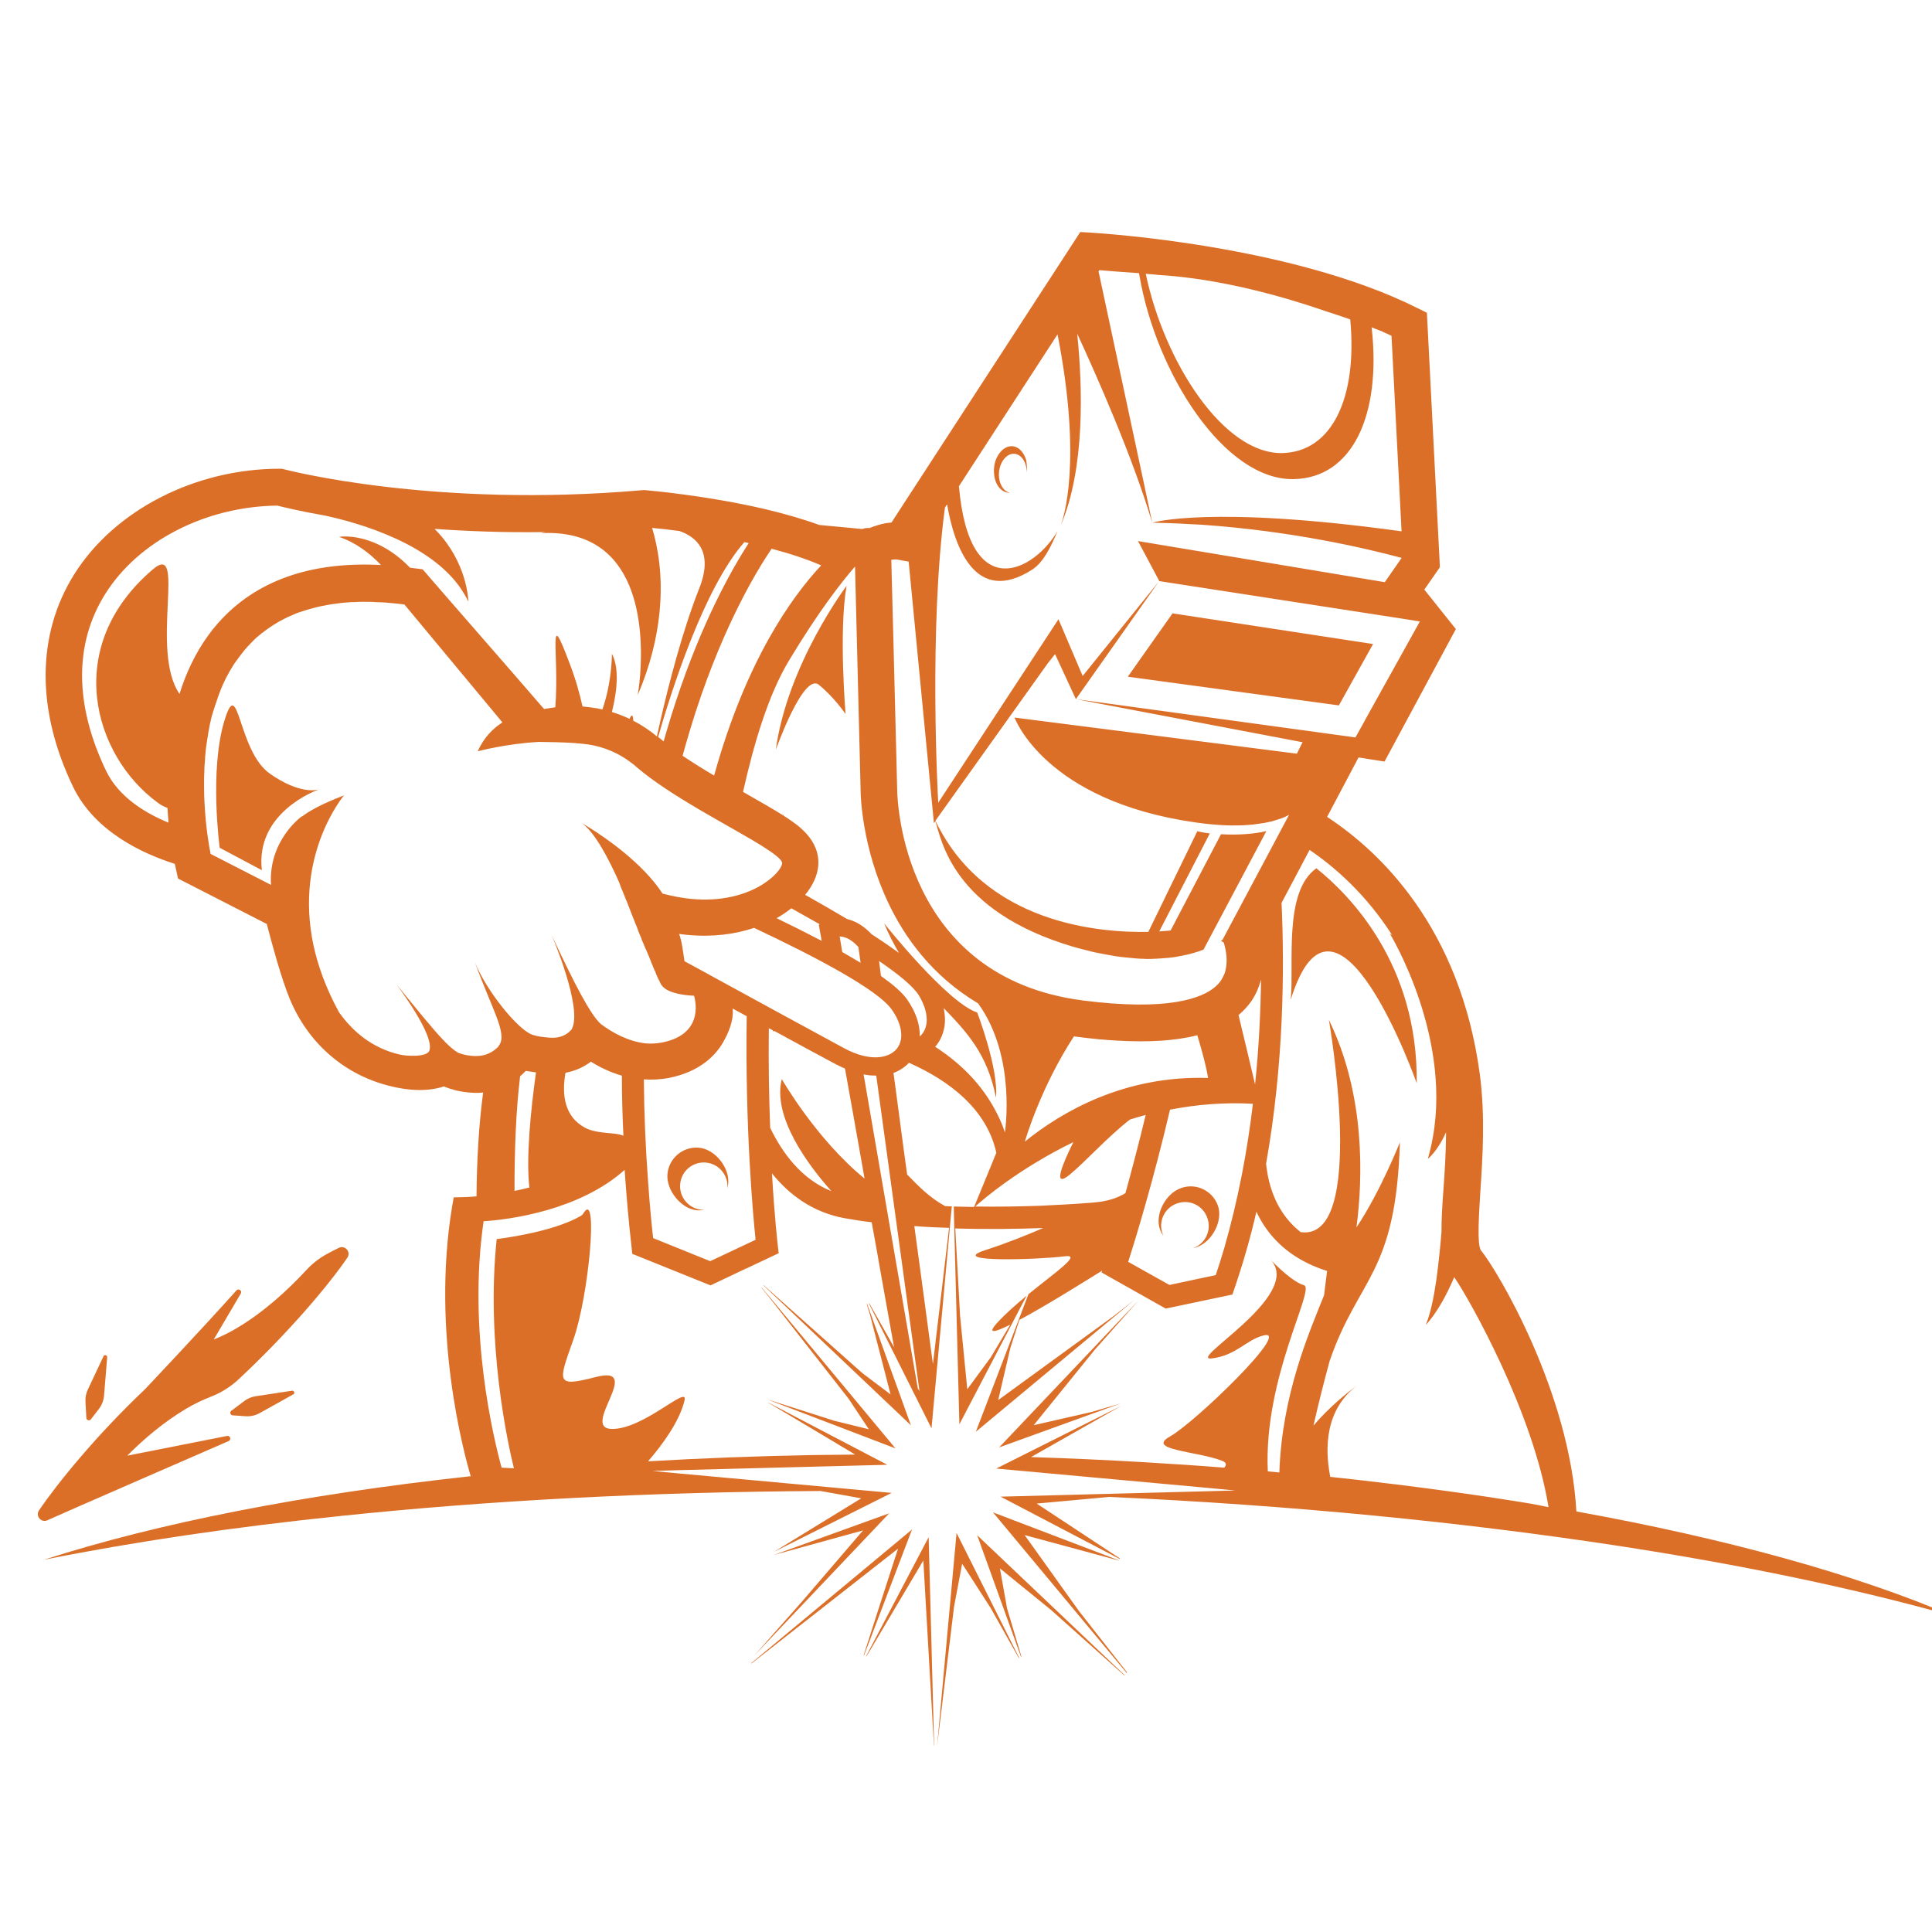 <svg xmlns="http://www.w3.org/2000/svg" xmlns:xlink="http://www.w3.org/1999/xlink" width="500" zoomAndPan="magnify" viewBox="0 0 375 375" height="500" preserveAspectRatio="xMidYMid meet" version="1.0"><defs><clipPath id="48c0ac739e"><path d="M 8 45 L 375 45 L 375 339 L 8 339 Z M 8 45 " clip-rule="nonzero"/></clipPath><clipPath id="8840c2fdaf"><path d="M 16.281 25.273 L 403.078 61.617 L 375.289 357.316 L -11.504 320.969 Z M 16.281 25.273 " clip-rule="nonzero"/></clipPath><clipPath id="87120f6122"><path d="M 16.281 25.273 L 403.078 61.617 L 375.289 357.316 L -11.504 320.969 Z M 16.281 25.273 " clip-rule="nonzero"/></clipPath><clipPath id="f9c845b712"><path d="M 7 242 L 68 242 L 68 296 L 7 296 Z M 7 242 " clip-rule="nonzero"/></clipPath><clipPath id="afb59a5e0f"><path d="M 10.605 237.824 L 68.227 241.707 L 64.34 299.328 L 6.723 295.441 Z M 10.605 237.824 " clip-rule="nonzero"/></clipPath><clipPath id="69a7dcd2fd"><path d="M 10.605 237.824 L 68.227 241.707 L 64.34 299.328 L 6.723 295.441 Z M 10.605 237.824 " clip-rule="nonzero"/></clipPath><clipPath id="1b67957c72"><path d="M 44 269 L 58 269 L 58 275 L 44 275 Z M 44 269 " clip-rule="nonzero"/></clipPath><clipPath id="79c9e96506"><path d="M 10.605 237.824 L 68.227 241.707 L 64.34 299.328 L 6.723 295.441 Z M 10.605 237.824 " clip-rule="nonzero"/></clipPath><clipPath id="2e4f8e9da6"><path d="M 10.605 237.824 L 68.227 241.707 L 64.34 299.328 L 6.723 295.441 Z M 10.605 237.824 " clip-rule="nonzero"/></clipPath><clipPath id="785a249a64"><path d="M 16 263 L 21 263 L 21 276 L 16 276 Z M 16 263 " clip-rule="nonzero"/></clipPath><clipPath id="63e5305d5d"><path d="M 10.605 237.824 L 68.227 241.707 L 64.34 299.328 L 6.723 295.441 Z M 10.605 237.824 " clip-rule="nonzero"/></clipPath><clipPath id="1e8b63d02b"><path d="M 10.605 237.824 L 68.227 241.707 L 64.34 299.328 L 6.723 295.441 Z M 10.605 237.824 " clip-rule="nonzero"/></clipPath></defs><g clip-path="url(#48c0ac739e)"><g clip-path="url(#8840c2fdaf)"><g clip-path="url(#87120f6122)"><path fill="#db6f28" d="M 225.164 238.664 C 225.332 239.148 225.582 239.562 225.863 239.984 C 225.77 239.832 225.711 239.684 225.66 239.5 C 224.773 237.09 226.027 234.445 228.434 233.598 C 230.848 232.715 233.488 233.965 234.336 236.375 C 235.219 238.785 233.969 241.426 231.559 242.277 C 231.559 242.277 231.559 242.277 231.523 242.273 C 231.816 242.227 232.109 242.148 232.371 242.031 C 235.301 240.98 237.438 236.918 236.387 233.988 C 235.336 231.059 232.078 229.535 229.18 230.625 C 226.25 231.672 224.078 235.734 225.164 238.664 Z M 198.168 321.574 L 198.246 321.512 L 195.469 312.188 L 194.086 304.426 L 204.004 312.488 L 218.25 325.219 L 218.289 325.152 L 189.672 297.992 Z M 221.047 252.359 L 193.926 280.945 L 217.516 272.41 L 211.875 274.066 L 200.637 276.629 L 212.555 261.914 Z M 246.789 244.531 C 246.691 244.414 246.562 244.293 246.465 244.176 C 246.465 244.176 246.598 244.297 246.789 244.531 Z M 198.883 297.961 L 217.191 302.906 L 217.195 302.871 L 192.742 293.551 L 218.688 324.723 L 218.77 324.621 L 209.43 312.711 Z M 146.383 321.367 L 172.59 293.734 L 150.227 301.809 L 167.512 297.055 L 155.766 310.75 Z M 145.816 322.82 L 145.844 322.895 L 161.043 310.992 L 174.309 300.598 L 170.828 311.34 L 167.637 321.285 L 167.703 321.328 L 177.023 296.875 Z M 168.312 253.098 L 168.238 253.129 L 168.867 255.195 L 172.859 270.652 L 167.441 266.559 L 165.754 265.074 L 151.238 252.141 L 148.23 249.457 L 148.191 249.488 L 176.809 276.648 Z M 152.145 272.645 L 149.328 271.738 L 149.324 271.773 L 173.809 281.133 L 147.867 249.926 L 147.828 249.957 L 150.07 252.781 L 161.328 267.168 L 164.719 271.5 L 168.641 277.422 L 161.848 275.742 Z M 168.125 321.441 L 168.191 321.48 L 174.152 311.438 L 179.219 302.887 L 179.719 311.637 L 181.281 338.871 L 181.316 338.875 L 180.25 298.359 Z M 181.887 338.926 L 185.184 311.828 L 186.754 303.52 L 192.258 312.062 L 197.75 321.824 L 197.828 321.793 L 185.668 297.543 Z M 205.812 102.207 C 205.809 102.246 205.809 102.246 205.809 102.246 C 205.773 102.242 205.809 102.246 205.812 102.207 Z M 199.152 89.223 C 199.066 88.965 198.984 88.707 198.863 88.48 C 198.352 87.43 197.523 86.707 196.566 86.613 C 195.57 86.523 194.625 87.078 193.961 88.02 C 193.801 88.219 193.672 88.457 193.539 88.695 C 193.492 88.836 193.41 88.934 193.363 89.074 C 193.133 89.59 193.008 90.188 192.945 90.824 C 192.887 91.465 192.938 92.043 193.031 92.59 C 193.074 92.879 193.16 93.137 193.242 93.395 C 193.695 94.656 194.617 95.531 195.719 95.637 C 195.824 95.645 195.895 95.652 195.969 95.625 C 194.637 95.32 193.727 93.586 193.91 91.633 C 194.105 89.535 195.473 87.945 196.93 88.082 C 198.316 88.211 199.312 89.812 199.273 91.742 C 199.281 91.637 199.297 91.492 199.305 91.387 C 199.367 90.746 199.312 90.168 199.223 89.625 C 199.234 89.48 199.176 89.332 199.152 89.223 Z M 205.863 102.07 C 205.859 102.105 205.816 102.172 205.812 102.207 C 205.816 102.172 205.855 102.141 205.863 102.07 Z M 164.32 113.715 C 164.32 113.715 152.859 128.902 150.582 145.527 C 150.582 145.527 155.938 130.484 158.934 132.914 C 161.93 135.344 164.129 138.598 164.129 138.598 C 164.129 138.598 162.77 122.562 164.32 113.715 Z M 227.59 119.051 L 218.91 131.348 L 259.875 136.918 L 266.512 125.004 Z M 135.691 222.77 C 132.602 222.48 129.844 224.766 129.555 227.855 C 129.262 230.945 132.145 234.617 135.23 234.906 C 135.73 234.953 136.234 234.93 136.707 234.832 C 136.531 234.816 136.352 234.832 136.172 234.816 C 133.652 234.582 131.785 232.328 132.023 229.805 C 132.262 227.25 134.512 225.418 137.035 225.656 C 139.555 225.891 141.422 228.145 141.184 230.668 C 141.184 230.668 141.184 230.668 141.18 230.703 C 141.242 230.422 141.305 230.141 141.336 229.82 C 141.699 226.703 138.816 223.062 135.691 222.77 Z M 255.508 168.535 C 249.062 173.055 251.215 187.121 250.531 194.043 C 259.27 165.844 274.984 210.242 274.984 210.242 C 275.262 187.055 261.871 173.613 255.508 168.535 Z M 52.375 150.164 C 46.09 145.742 46.363 130.648 43.559 139.879 C 40.605 149.598 42.641 164.551 42.641 164.551 L 50.828 168.902 C 49.543 157.816 61.125 153.496 62.016 153.184 C 61.605 153.363 58.223 154.262 52.375 150.164 Z M 305.973 293.371 C 304.703 270.25 290.695 246.613 287.414 242.652 C 286.672 241.398 287.078 235.562 287.332 231.324 C 287.77 224.77 288.316 216.656 287.223 208.453 C 283.379 179.969 267.781 165.246 257.59 158.559 L 263.691 147.02 L 268.738 147.816 L 282.582 122.105 L 276.461 114.438 L 279.484 110.098 L 276.961 60.707 L 275.078 59.777 C 250.547 47.477 213.312 45.27 211.746 45.156 L 209.68 45.035 L 173.035 101.422 C 171.301 101.547 169.781 102.082 168.777 102.492 C 168.387 102.453 167.918 102.48 167.363 102.68 L 159.016 101.895 C 156.004 100.789 152.516 99.781 148.59 98.84 C 137.094 96.145 125.859 95.199 125.398 95.152 L 125.078 95.125 L 124.793 95.133 C 84.078 98.723 55.48 91.164 55.199 91.102 L 54.746 90.988 L 54.281 90.98 C 37.871 90.977 22.211 99.035 14.418 111.453 C 7.086 123.125 6.996 137.805 14.191 152.738 C 18.359 161.371 27.629 165.684 33.926 167.672 L 34.555 170.523 L 37.562 172.062 L 51.781 179.344 C 52.809 183.273 54.562 189.781 56.195 193.77 C 59.809 202.598 67.066 208.832 76.152 210.906 C 77.379 211.199 78.543 211.383 79.645 211.484 C 82.203 211.723 84.375 211.465 86.148 210.879 C 87.496 211.434 89.066 211.867 90.809 212.031 C 91.234 212.07 91.695 212.113 92.16 212.121 C 92.73 212.141 93.27 212.121 93.777 212.059 C 92.941 218.285 92.547 225.164 92.492 232.219 C 90.902 232.355 89.934 232.371 89.863 232.363 L 88.066 232.41 L 87.758 234.172 C 83.652 258.828 90.141 282.406 91.367 286.531 C 58.969 290.043 30.645 295.625 8.516 302.75 C 25.82 299.289 45.297 296.391 66.391 294.219 C 94.754 291.258 126.117 289.582 159.273 289.402 L 167.168 290.824 L 150.25 301.203 L 173.07 289.77 L 132.078 286.023 L 126.645 285.512 L 131.852 285.355 L 172.223 284.312 L 149.102 272.219 L 149.098 272.254 L 150.965 273.359 L 159.82 278.633 L 165.992 282.332 C 163.27 282.363 160.578 282.395 157.852 282.426 C 146.906 282.617 136.191 283.043 125.781 283.641 C 128.43 280.594 131.914 275.941 132.879 271.77 C 133.559 268.75 124.926 277.469 118.742 277.355 C 112.516 277.234 125.184 264.812 115.637 267.281 C 107.707 269.332 108.379 268.281 111.309 259.961 C 114.242 251.637 116.156 231.254 113.379 235.289 C 113.211 235.527 113.078 235.801 112.812 235.953 C 107.273 239.266 96.406 240.504 96.406 240.504 C 94.277 260.867 98.609 280.371 99.75 284.992 L 97.363 284.875 C 95.84 279.32 90.742 258.492 93.867 237.039 C 99.02 236.734 112.52 234.887 121.242 227.074 C 121.574 231.941 122 236.926 122.59 242.102 L 122.723 243.371 L 137.91 249.492 L 144.66 246.293 L 144.469 246.059 L 144.695 246.293 L 151.145 243.246 L 150.965 241.723 C 150.949 241.508 150.328 236.289 149.84 227.754 C 153.176 231.902 157.762 235.34 164 236.465 C 165.691 236.766 167.422 237.035 169.191 237.238 L 170.23 242.961 L 170.719 245.766 L 172.223 254.184 L 173.539 261.508 L 169.855 254.965 L 168.719 252.957 L 168.645 252.988 L 180.805 277.238 L 184.59 235.785 L 184.746 234.152 C 184.316 234.145 183.852 234.137 183.426 234.098 C 180.289 232.371 178.207 230.133 176.18 228.078 C 176.148 228.039 176.113 228.035 176.078 227.996 L 175.441 223.352 L 173.867 211.523 L 173.422 208.258 C 174.57 207.828 175.602 207.172 176.438 206.285 C 184.277 209.781 191.5 215.258 193.391 223.75 L 189.07 234.27 C 187.781 234.258 186.461 234.203 185.137 234.188 L 185.16 235.836 L 186.215 276.457 L 198.141 253.645 L 199.273 251.496 C 197.215 253.199 195.105 255.043 193.465 256.859 C 191.547 259.008 193.086 258.617 196.094 257.105 L 192.309 263.453 L 187.75 269.652 L 186.34 255.297 L 186.027 249.461 L 185.418 238.441 C 191.598 238.629 197.551 238.543 202.477 238.359 C 199.562 239.629 195.469 241.285 191.254 242.645 C 183.496 245.141 201.938 244.473 206.691 243.844 C 210.066 243.41 204.977 246.836 199.621 251.203 L 198.723 253.555 L 189.41 277.902 L 220.191 252.312 L 216.246 255.383 L 193.75 271.754 L 196.094 261.691 L 197.863 256.199 C 203.219 253.336 211.102 248.379 213.918 246.637 L 213.812 246.984 L 226.266 253.996 L 239.207 251.27 L 239.602 250.125 C 241.281 245.195 242.719 240.207 243.867 235.191 C 244.285 236.09 244.777 236.961 245.34 237.84 C 248.098 242.039 252.227 245.004 257.586 246.691 C 257.434 247.93 257.242 249.562 257 251.402 C 253.957 258.996 248.836 270.77 248.32 285.805 C 247.574 285.734 246.828 285.664 246.082 285.594 C 245.219 267.348 255.402 250.105 253.098 249.457 C 250.969 248.863 247.789 245.699 246.742 244.633 C 252.859 251.621 229.84 264.398 235.32 263.66 C 240.035 263.027 241.852 260.082 245.23 259.215 C 250.996 257.715 231.848 276.195 227.086 278.828 C 222.324 281.461 232.375 281.652 237.211 283.543 C 238.078 283.875 238.105 284.344 237.625 284.871 C 232.609 284.473 227.52 284.137 222.387 283.832 C 215.086 283.398 207.664 283.059 200.129 282.816 L 217.613 272.887 L 193.363 285.047 L 234.746 288.828 L 239.789 289.301 L 234.758 289.438 L 194.211 290.5 L 217.328 302.598 L 217.375 302.492 L 201.215 291.84 L 215.344 290.551 C 250.664 292.148 283.852 295.449 313.449 299.949 C 338.07 303.695 360.203 308.355 379.086 313.676 C 360.145 305.555 335.141 298.656 305.973 293.371 Z M 224.629 53.352 C 237.207 54.07 249.789 57.797 257.32 60.402 C 258.922 60.91 260.516 61.453 262.078 61.996 C 263.512 77.25 258.508 87.777 248.82 87.941 C 237.449 88.094 225.977 70.246 222.391 53.145 C 223.703 53.266 224.594 53.312 224.629 53.352 Z M 149.77 106.508 C 153.371 107.457 156.672 108.555 159.391 109.742 C 153.613 115.934 144.789 128.254 138.609 150.531 C 136.508 149.293 134.406 147.984 132.488 146.695 C 133.355 143.551 134.238 140.625 135.102 137.949 C 140.633 121.02 146.984 110.617 149.77 106.508 Z M 145.324 105.41 C 142.094 110.41 136.301 120.578 131.137 136.285 C 130.586 137.953 130.023 139.727 129.492 141.578 C 129.277 142.344 129.027 143.109 128.809 143.914 C 128.676 143.793 128.539 143.707 128.441 143.59 C 128.309 143.508 128.211 143.391 128.074 143.305 C 127.977 143.227 127.84 143.141 127.742 143.059 C 130.191 134.512 136.535 114.293 144.48 105.223 C 144.762 105.285 145.043 105.348 145.324 105.41 Z M 34.84 134.688 C 29.012 126.188 36.324 104.805 29.66 110.52 C 11.977 125.59 18.164 146.699 30.602 155.785 C 31.234 156.277 31.887 156.59 32.508 156.824 C 32.559 157.832 32.648 158.773 32.707 159.676 C 28.152 157.812 23.039 154.684 20.609 149.652 C 14.434 136.82 14.371 124.918 20.434 115.277 C 26.883 104.992 39.941 98.301 53.824 98.137 C 55.016 98.43 58.234 99.234 63.133 100.086 C 69.316 101.422 84.582 105.578 90.207 115.457 C 90.457 115.875 90.699 116.328 90.91 116.777 C 90.91 116.777 90.836 110.285 85.75 104.184 C 85.332 103.68 84.844 103.168 84.355 102.656 C 90.723 103.109 97.898 103.391 105.828 103.273 L 104.984 103.48 C 124.316 102.504 124.895 122.262 124.258 130.945 C 124.066 133.363 123.777 134.914 123.777 134.914 C 126.301 129.023 127.523 123.656 128 118.973 C 128.762 111.594 127.613 105.895 126.574 102.465 C 128.316 102.629 130.09 102.832 131.891 103.074 C 135.082 104.195 138.582 106.996 135.719 114.215 C 132.43 122.508 129.762 133.004 128.184 139.879 C 127.934 141 127.695 142.016 127.504 142.93 C 126.039 141.719 124.523 140.715 122.918 139.883 C 122.879 138.77 122.617 138.496 122.195 139.531 C 121.102 138.996 119.957 138.566 118.773 138.203 C 119.816 133.969 120.223 129.672 118.766 126.883 C 118.766 126.883 118.812 130.184 117.887 134.324 C 117.641 135.41 117.316 136.562 116.922 137.707 C 116.57 137.641 116.188 137.531 115.836 137.465 C 115.766 137.457 115.656 137.445 115.586 137.441 C 115.336 137.418 115.125 137.395 114.879 137.336 C 114.488 137.301 114.137 137.23 113.746 137.195 C 113.535 137.176 113.285 137.152 113.07 137.133 C 112.492 134.535 111.688 131.664 110.477 128.539 C 108.324 122.855 107.867 122.383 107.824 124.707 C 107.789 126.996 108.184 131.941 107.789 137.281 C 107.027 137.387 106.301 137.5 105.609 137.613 L 105.188 137.145 L 100.051 131.215 L 86.695 115.879 L 83.816 112.562 L 82.039 110.5 L 79.598 110.195 C 74.566 104.996 69.59 104.203 67.234 104.125 C 66.34 104.113 65.828 104.211 65.828 104.211 C 69.023 105.297 71.699 107.305 73.949 109.668 C 60.223 108.949 49.547 112.746 42.289 120.984 C 41.609 121.746 41 122.512 40.422 123.32 C 37.871 126.84 36.074 130.719 34.84 134.688 Z M 99.867 231.156 C 99.855 223.273 100.141 215.633 100.953 208.902 C 101.344 208.578 101.699 208.219 102.055 207.859 C 102.691 207.953 103.328 208.051 104.035 208.152 C 103.031 215.367 102.074 224.805 102.758 230.496 C 101.766 230.762 100.781 230.953 99.867 231.156 Z M 113.488 218.855 C 109.641 216.738 108.984 212.664 109.758 208.223 C 111.582 207.895 113.262 207.156 114.691 206.07 C 116.449 207.168 118.473 208.148 120.703 208.785 C 120.711 212.547 120.809 216.465 121.004 220.457 C 119.359 219.695 115.941 220.199 113.488 218.855 Z M 116.629 198.766 C 114.613 196.965 111.578 191.16 107.047 181.422 C 107.047 181.422 113.254 195.832 110.945 199.809 C 110.098 200.805 108.734 201.605 106.602 201.406 C 105.324 201.285 104.363 201.195 103.359 200.852 C 100.508 199.902 94.383 192.27 92.207 186.832 C 95.383 195.73 98.578 200.617 96.855 202.926 C 96.777 203.027 96.734 203.094 96.688 203.199 C 95.66 204.211 94.262 205.012 92.328 204.973 C 92.043 204.98 91.758 204.957 91.473 204.93 C 90.445 204.832 89.605 204.609 88.914 204.332 C 88.102 203.859 87.238 203.098 86.258 202.109 C 86.195 201.996 86.168 201.922 86.168 201.922 C 86.168 201.922 86.164 201.957 86.16 201.992 C 83.875 199.629 80.961 195.953 76.879 190.98 C 76.879 190.98 84.5 200.977 83.328 203.949 C 82.805 205.297 78.613 204.938 77.668 204.707 C 72.227 203.48 68.387 200.145 65.793 196.461 C 63.258 191.816 61.695 187.441 60.824 183.383 C 57.109 165.73 66.773 154.387 66.773 154.387 C 62.391 156.051 59.93 157.469 58.574 158.523 C 58.578 158.488 58.617 158.453 58.621 158.418 C 58.621 158.418 52.059 163.035 52.602 171.754 L 40.879 165.746 C 40.879 165.746 40.883 165.711 40.852 165.637 C 40.852 165.637 40.852 165.637 40.855 165.598 C 40.68 164.793 39.938 160.891 39.684 155.602 C 39.637 154.953 39.629 154.27 39.621 153.59 C 39.617 153.23 39.613 152.906 39.609 152.551 C 39.609 152.551 39.609 152.551 39.613 152.512 C 39.613 152.156 39.609 151.797 39.609 151.438 L 39.609 151.402 C 39.609 151.043 39.605 150.684 39.641 150.332 C 39.641 150.332 39.645 150.293 39.645 150.293 C 39.641 149.938 39.676 149.582 39.672 149.223 C 39.672 149.223 39.676 149.188 39.676 149.188 C 39.672 148.828 39.707 148.473 39.742 148.082 C 39.742 148.082 39.746 148.047 39.746 148.047 C 39.781 147.691 39.816 147.301 39.816 146.941 C 39.816 146.906 39.816 146.906 39.82 146.871 C 39.855 146.516 39.891 146.125 39.926 145.77 C 39.93 145.734 39.93 145.734 39.93 145.699 C 39.965 145.344 40 144.953 40.07 144.602 C 40.074 144.566 40.074 144.566 40.078 144.531 C 40.109 144.176 40.184 143.789 40.25 143.438 C 40.254 143.402 40.258 143.367 40.258 143.367 C 40.328 143.016 40.363 142.625 40.434 142.273 C 40.438 142.238 40.441 142.199 40.441 142.164 C 40.512 141.812 40.586 141.426 40.652 141.074 C 40.656 141.039 40.66 141.004 40.664 140.969 C 40.73 140.617 40.805 140.23 40.91 139.879 C 40.91 139.844 40.914 139.809 40.918 139.773 C 40.988 139.422 41.09 139.074 41.199 138.691 C 41.203 138.652 41.207 138.617 41.246 138.586 C 41.348 138.238 41.418 137.887 41.559 137.543 C 41.562 137.504 41.602 137.473 41.605 137.402 C 41.711 137.055 41.816 136.707 41.957 136.359 C 41.961 136.324 42 136.258 42.004 136.223 C 42.109 135.875 42.25 135.527 42.352 135.18 C 42.355 135.145 42.398 135.078 42.402 135.039 C 42.543 134.695 42.645 134.348 42.781 134.039 C 42.785 134.004 42.828 133.934 42.832 133.898 C 42.973 133.555 43.109 133.246 43.25 132.898 C 43.289 132.867 43.293 132.797 43.336 132.727 C 43.473 132.418 43.648 132.078 43.785 131.766 C 43.824 131.734 43.832 131.664 43.871 131.598 C 44.043 131.289 44.215 130.984 44.391 130.641 C 44.434 130.574 44.438 130.539 44.48 130.473 C 44.652 130.164 44.824 129.859 45.031 129.555 C 45.074 129.488 45.113 129.457 45.117 129.387 C 45.293 129.078 45.5 128.777 45.703 128.508 C 45.746 128.441 45.785 128.41 45.828 128.34 C 46.035 128.039 46.238 127.77 46.441 127.504 C 46.484 127.434 46.523 127.402 46.566 127.336 C 46.77 127.066 46.973 126.801 47.219 126.5 C 47.258 126.434 47.297 126.402 47.34 126.332 C 47.582 126.07 47.785 125.801 48.023 125.539 C 48.066 125.469 48.141 125.441 48.184 125.375 C 48.422 125.109 48.66 124.879 48.898 124.617 C 48.977 124.551 49.02 124.484 49.059 124.453 C 49.293 124.223 49.57 123.965 49.805 123.734 C 49.883 123.672 49.922 123.637 50 123.574 C 50.273 123.348 50.543 123.125 50.816 122.898 C 50.895 122.832 50.969 122.805 51.047 122.742 C 51.316 122.516 51.586 122.324 51.895 122.105 C 51.973 122.039 52.047 122.012 52.125 121.945 C 52.43 121.758 52.699 121.535 53.004 121.348 C 53.082 121.285 53.191 121.258 53.27 121.195 C 53.574 121.008 53.879 120.82 54.18 120.633 C 54.293 120.574 54.367 120.543 54.48 120.484 C 54.785 120.297 55.121 120.148 55.461 119.969 C 55.574 119.906 55.684 119.879 55.762 119.816 C 56.098 119.668 56.438 119.52 56.773 119.375 C 56.887 119.312 56.996 119.285 57.109 119.227 C 57.445 119.078 57.816 118.934 58.148 118.82 C 58.258 118.797 58.406 118.738 58.52 118.715 C 58.887 118.605 59.223 118.457 59.625 118.352 C 59.773 118.328 59.887 118.27 60.031 118.246 C 60.398 118.137 60.77 118.027 61.172 117.926 C 61.316 117.902 61.465 117.844 61.609 117.82 C 62.016 117.715 62.379 117.645 62.781 117.574 C 62.926 117.551 63.105 117.531 63.258 117.477 C 63.656 117.406 64.059 117.336 64.457 117.266 C 64.641 117.246 64.82 117.227 64.965 117.207 C 65.367 117.137 65.762 117.102 66.199 117.035 C 66.379 117.016 66.598 117 66.777 116.98 C 67.176 116.949 67.609 116.918 68.039 116.887 C 68.258 116.871 68.473 116.855 68.688 116.875 C 69.121 116.844 69.512 116.844 69.945 116.812 C 70.199 116.801 70.445 116.824 70.699 116.812 C 71.129 116.816 71.523 116.82 71.953 116.824 C 72.273 116.816 72.594 116.848 72.879 116.875 C 73.273 116.875 73.629 116.91 74.02 116.91 C 74.594 116.93 75.16 116.98 75.766 117.039 C 75.906 117.051 76.051 117.066 76.227 117.082 C 76.973 117.152 77.719 117.223 78.496 117.332 L 97.52 140.219 C 95.805 141.312 93.957 143.039 92.73 145.824 C 92.73 145.824 98.277 144.34 104.617 144.004 C 106.656 144.016 109.195 144.074 111.617 144.23 C 111.793 144.25 111.973 144.266 112.145 144.316 L 112.078 144.273 C 112.434 144.309 112.789 144.344 113.145 144.375 C 115.914 144.637 118.98 145.531 121.973 147.641 C 122.141 147.766 122.273 147.848 122.406 147.969 C 122.508 148.051 122.605 148.129 122.711 148.176 C 122.977 148.379 123.246 148.586 123.473 148.82 C 130.133 154.57 141.906 160.441 147.965 164.234 C 150.363 165.75 151.871 166.895 151.805 167.605 C 151.633 169.418 145.645 175.555 134.176 174.477 C 132.434 174.312 130.57 173.957 128.609 173.453 C 124.727 167.496 117.453 162.551 114.41 160.652 C 113.527 160.105 112.984 159.801 112.984 159.801 C 115.5 161.613 118.172 166.738 120.211 171.336 C 120.211 171.336 120.211 171.336 120.207 171.371 C 120.297 171.559 120.352 171.742 120.438 171.969 C 120.473 172.004 120.465 172.078 120.492 172.152 C 120.578 172.375 120.668 172.598 120.785 172.859 C 120.785 172.859 120.781 172.895 120.816 172.898 C 121.051 173.457 121.312 174.125 121.57 174.797 C 121.57 174.797 121.566 174.832 121.602 174.836 C 121.773 175.316 121.977 175.801 122.18 176.32 C 122.297 176.586 122.383 176.844 122.469 177.066 C 122.469 177.066 122.5 177.105 122.496 177.141 C 122.785 177.883 123.105 178.668 123.422 179.484 C 123.418 179.52 123.453 179.523 123.453 179.523 C 123.566 179.855 123.719 180.156 123.828 180.488 C 123.828 180.488 123.828 180.488 123.828 180.527 C 123.941 180.824 124.059 181.121 124.172 181.418 C 124.203 181.457 124.203 181.492 124.234 181.531 C 124.352 181.793 124.469 182.09 124.551 182.348 C 124.582 182.387 124.574 182.457 124.609 182.496 C 124.727 182.758 124.809 183.02 124.934 183.246 C 124.961 183.32 124.988 183.395 125.02 183.469 C 125.105 183.691 125.191 183.914 125.312 184.141 C 125.344 184.215 125.367 184.324 125.434 184.402 C 125.52 184.625 125.609 184.812 125.695 185.035 C 125.723 185.109 125.785 185.223 125.812 185.297 C 125.902 185.484 125.957 185.672 126.047 185.859 C 126.074 185.969 126.133 186.082 126.164 186.156 C 126.254 186.344 126.312 186.492 126.367 186.676 C 126.391 186.785 126.457 186.863 126.48 186.973 C 126.508 187.047 126.57 187.16 126.598 187.234 C 126.629 187.309 126.656 187.383 126.688 187.457 C 126.711 187.566 126.777 187.645 126.801 187.754 C 126.859 187.902 126.922 188.016 126.977 188.168 C 127.004 188.277 127.062 188.391 127.129 188.469 C 127.191 188.582 127.246 188.73 127.273 188.84 C 127.297 188.949 127.363 189.027 127.387 189.137 C 127.449 189.25 127.473 189.359 127.535 189.473 C 127.566 189.547 127.625 189.66 127.656 189.734 C 127.68 189.844 127.746 189.922 127.773 189.996 C 127.801 190.07 127.832 190.145 127.895 190.223 C 127.926 190.297 127.984 190.41 128.016 190.484 C 128.047 190.523 128.074 190.598 128.105 190.672 C 128.133 190.746 128.195 190.824 128.227 190.898 C 128.258 190.938 128.254 190.973 128.285 191.012 C 128.32 191.051 128.348 191.125 128.379 191.164 C 128.375 191.199 128.41 191.238 128.445 191.242 C 129.355 192.617 132.145 193.059 133.668 193.203 C 134.273 193.258 134.703 193.262 134.703 193.262 C 134.703 193.262 137.23 200.664 128.477 202.352 C 127.344 202.566 126.266 202.609 125.199 202.508 C 121.836 202.086 118.875 200.445 116.629 198.766 Z M 137.852 244.793 L 126.77 240.312 C 126.363 236.652 126.055 233.078 125.809 229.578 C 125.285 222.582 125.016 215.891 124.973 209.508 C 126.574 209.625 128.195 209.527 129.762 209.242 C 135.855 208.059 138.883 204.832 140.332 202.355 C 142.043 199.398 142.355 197.242 142.207 195.758 C 142.992 196.191 143.809 196.625 144.594 197.059 C 144.695 197.105 144.797 197.184 144.934 197.234 C 144.613 218.594 146.129 235.609 146.66 240.641 Z M 151.742 209.445 C 149.902 216.797 156.805 226.078 161.375 231.203 C 155.609 228.906 151.859 223.824 149.492 218.906 C 149.273 213.191 149.137 206.656 149.23 199.57 C 149.504 199.707 149.773 199.875 150.047 200.008 L 149.965 200.145 L 150.359 200.145 C 155.062 202.699 159.32 205.035 162.223 206.562 C 162.84 206.871 163.418 207.176 164.008 207.41 L 165.488 215.645 L 167.363 226.211 L 167.805 228.762 C 158.324 220.992 151.742 209.445 151.742 209.445 Z M 184.211 238.328 L 182.773 250.555 L 181.594 260.438 L 181.082 264.762 L 180.656 261.641 L 179.332 251.734 L 177.469 237.98 C 179.711 238.156 181.992 238.262 184.211 238.328 Z M 178.473 270.031 L 178.133 269.43 L 167.625 208.539 C 168.012 208.609 168.438 208.688 168.828 208.723 C 169.254 208.762 169.684 208.766 170.078 208.77 Z M 173.957 203.688 C 172.516 205.309 169.023 206.234 163.84 203.453 C 158.109 200.371 146.73 194.141 137.699 189.211 C 137.699 189.211 137.633 189.168 137.562 189.125 C 135.895 188.215 134.328 187.352 132.859 186.57 C 132.73 185.66 132.578 184.609 132.418 183.66 C 132.254 182.715 132.047 181.871 131.816 181.277 C 132.348 181.363 132.879 181.41 133.445 181.465 C 138.348 181.926 142.703 181.332 146.367 180.102 C 158.375 185.742 170.457 192.145 173.105 195.977 C 173.422 196.434 173.699 196.891 173.945 197.344 C 175.246 199.867 175.281 202.199 173.957 203.688 Z M 159.492 182.621 C 156.656 181.137 153.684 179.641 150.734 178.219 C 151.793 177.637 152.75 176.973 153.602 176.301 C 155.473 177.336 157.312 178.371 159.113 179.398 L 158.926 179.488 Z M 162.977 181.77 C 163.871 181.781 165.156 182.188 166.617 183.828 L 167.047 186.879 C 165.926 186.203 164.738 185.516 163.48 184.789 Z M 178.727 200.98 C 178.648 201.047 178.605 201.113 178.527 201.18 C 178.602 198.891 177.758 196.414 176.055 193.961 C 175.105 192.617 173.312 191.086 170.996 189.438 L 170.625 186.535 C 174.465 189.152 177.324 191.5 178.379 193.246 C 180.234 196.359 180.387 199.312 178.727 200.98 Z M 190.508 211.332 C 190.25 211.023 189.996 210.676 189.738 210.363 C 187.359 207.488 184.5 205.109 181.527 203.18 C 181.566 203.148 181.609 203.082 181.652 203.012 C 182.098 202.48 182.477 201.871 182.754 201.219 C 183.121 200.355 183.348 199.445 183.406 198.449 C 183.453 197.559 183.363 196.617 183.168 195.668 C 187.637 200.316 191.648 204.527 193.316 213.066 C 193.852 207.383 189.676 196.531 189.676 196.531 C 183.773 194.543 171.602 179.211 171.602 179.211 C 172.508 181.375 173.477 183.258 174.5 184.965 C 173.023 183.895 171.34 182.734 169.582 181.602 C 169.449 181.516 169.281 181.395 169.145 181.309 C 167.551 179.582 165.91 178.746 164.438 178.395 C 161.793 176.82 159.039 175.234 156.285 173.688 C 157.781 171.855 158.641 169.969 158.809 168.156 C 159.289 163.043 154.801 160.113 152.676 158.695 C 152.473 158.57 152.27 158.441 152.066 158.316 C 152.074 158.246 152.082 158.172 152.086 158.102 C 152.047 158.133 152.008 158.203 151.969 158.234 C 150.004 157.012 147.625 155.641 144.902 154.094 C 144.699 153.969 144.461 153.84 144.223 153.707 C 146.258 144.656 149.023 135.027 153.184 128.145 C 158.789 118.82 163.352 112.945 165.961 109.965 L 167.051 153.668 C 167.047 154.098 167.227 164.363 172.465 175.352 C 175.578 181.879 180.852 189.395 189.844 194.754 C 197.363 205.098 195.051 219.785 195.051 219.785 C 195.055 219.75 195.023 219.711 194.992 219.637 C 194.828 219.117 194.656 218.637 194.453 218.152 C 193.398 215.652 192.07 213.379 190.508 211.332 Z M 212.656 233.371 C 212.184 233.434 211.645 233.453 211.031 233.504 C 208.793 233.688 205.695 233.863 202.098 234.027 C 198.285 234.168 193.906 234.258 189.293 234.184 C 190.781 232.82 197.793 226.812 208.344 221.68 C 206.488 225.41 203.992 231.016 207.684 227.957 C 210.715 225.449 215.074 220.59 219.324 217.301 C 220.32 217 221.355 216.668 222.383 216.406 C 221.031 222.012 219.648 227.219 218.449 231.586 C 216.926 232.516 215.004 233.16 212.656 233.371 Z M 198.93 221.582 C 198.93 221.582 198.934 221.547 198.934 221.547 C 199.145 220.852 202.039 211.02 208.445 201.16 C 208.766 201.191 209.047 201.25 209.367 201.281 C 210.746 201.449 212.094 201.609 213.371 201.73 C 214.508 201.836 215.613 201.906 216.715 201.973 C 222.988 202.348 228.215 202.016 232.398 200.938 C 233.355 204.109 234.148 207.086 234.484 209.23 C 218.305 208.715 206.145 215.738 198.93 221.582 Z M 237.613 242.309 C 237.09 244.051 236.57 245.758 235.977 247.492 L 226.984 249.406 L 218.984 244.926 C 220.355 240.648 223.871 229.156 227.102 215.379 C 227.172 215.387 227.211 215.355 227.246 215.359 C 232.246 214.395 237.59 213.93 243.188 214.242 C 242.121 223.312 240.324 232.887 237.613 242.309 Z M 243.609 210.484 C 242.402 205.426 241.383 201.031 240.398 197.031 C 241.371 196.191 242.246 195.273 242.953 194.227 C 243.828 192.914 244.391 191.531 244.77 190.137 C 244.676 196.469 244.355 203.316 243.609 210.484 Z M 237.293 182.41 C 237.18 182.473 237.062 182.566 236.984 182.633 L 237.531 182.934 C 237.992 184.48 238.312 186.41 237.891 188.234 C 237.824 188.586 237.719 188.934 237.543 189.277 C 237.367 189.617 237.23 189.93 237.02 190.266 C 236.77 190.637 236.406 191.07 235.938 191.488 C 233.281 193.82 226.637 196.277 210.281 194.203 C 175.09 189.715 174.188 155.09 174.152 153.582 L 173.391 123.559 L 173 108.656 C 173.434 108.59 173.867 108.559 174.254 108.629 L 176.371 109.008 L 181.273 159.77 L 181.559 159.402 C 182.707 162.805 184.723 176.824 208.359 183.777 C 209.055 183.984 209.723 184.152 210.387 184.324 C 210.559 184.375 210.703 184.391 210.84 184.438 C 211.504 184.609 212.133 184.773 212.766 184.906 C 212.801 184.91 212.875 184.918 212.91 184.918 C 213.508 185.047 214.066 185.172 214.633 185.262 C 214.773 185.273 214.914 185.324 215.055 185.336 C 215.656 185.43 216.219 185.555 216.781 185.641 C 216.852 185.648 216.926 185.656 216.996 185.66 C 217.488 185.742 217.988 185.789 218.484 185.836 C 218.59 185.848 218.73 185.859 218.84 185.871 C 219.371 185.922 219.902 185.973 220.402 186.02 C 220.473 186.023 220.578 186.035 220.648 186.043 C 221.113 186.086 221.543 186.09 222.008 186.098 C 222.113 186.105 222.184 186.113 222.289 186.125 C 222.789 186.133 223.254 186.145 223.723 186.113 C 223.797 186.121 223.867 186.129 223.941 186.098 C 224.371 186.105 224.766 186.07 225.164 186.035 C 225.234 186.043 225.309 186.047 225.383 186.02 C 225.812 185.988 226.246 185.957 226.68 185.926 C 226.75 185.934 226.789 185.902 226.859 185.906 C 227.258 185.875 227.66 185.805 228.02 185.766 C 228.055 185.77 228.09 185.773 228.129 185.742 C 228.531 185.672 228.93 185.602 229.297 185.527 C 229.332 185.531 229.371 185.5 229.441 185.504 C 230.207 185.363 230.941 185.18 231.605 184.992 C 231.641 184.996 231.645 184.961 231.68 184.965 C 232.375 184.777 233.008 184.551 233.602 184.32 L 245.797 161.32 C 243.453 161.852 240.562 162.117 236.996 161.926 L 227.215 180.602 C 227.215 180.602 226.418 180.707 225.012 180.789 L 234.828 161.758 C 234.008 161.68 233.199 161.531 232.395 161.348 L 222.891 180.879 C 213.449 181.066 191.148 179.328 181.566 159.297 L 203.352 128.777 L 204.777 126.977 L 204.934 127.207 L 204.809 127.016 L 208.828 135.703 L 224.949 112.855 L 210.145 131.207 L 205.449 120.195 L 182.113 155.801 C 182.043 154.613 180.25 122.234 183.41 98.527 L 183.828 97.887 C 185.195 105.824 189.168 117.699 200.332 110.578 C 202.547 109.141 203.973 106.156 205.266 103.09 C 200.738 110.832 188.141 117.566 186.129 94.375 L 205.27 64.898 C 210.109 89.645 206.434 100.547 205.867 102.035 C 210.625 91.016 210.152 75.102 209.082 64.754 C 212.652 72.508 219.758 88.398 223.652 101.484 C 223.652 101.484 223.004 98.449 222.039 93.844 L 213.227 52.676 L 213.391 52.441 C 213.461 52.449 213.535 52.453 213.605 52.461 C 214.672 52.562 218.266 52.828 221.074 53.02 C 221.102 53.129 221.125 53.273 221.148 53.383 C 224.371 72.461 237.711 93.312 251.141 92.996 C 262.41 92.766 268.164 80.73 266.234 63.531 C 266.855 63.77 267.477 64.043 267.891 64.191 C 267.891 64.191 267.926 64.191 267.926 64.191 C 268.203 64.289 268.375 64.379 268.41 64.383 C 268.41 64.383 268.41 64.383 268.406 64.418 C 268.996 64.652 269.543 64.918 270.09 65.184 L 272.043 103.129 C 234.906 97.992 223.691 101.453 223.691 101.453 C 226.98 101.512 230.191 101.668 233.289 101.852 C 250.805 103.07 265.105 106.418 272.059 108.289 L 268.785 113 L 220.883 105.023 L 225.023 112.793 L 272.312 120.102 L 275.594 120.625 L 264.941 139.793 L 264.898 139.898 L 263.09 143.133 L 208.863 135.707 L 252.824 144.066 L 251.723 146.289 L 196.922 139.277 C 196.922 139.277 202.746 155.445 231.98 159.625 C 234.172 159.941 236.16 160.125 238.02 160.195 C 238.379 160.191 238.73 160.227 239.055 160.219 C 239.379 160.215 239.738 160.211 240.059 160.207 C 240.059 160.207 240.059 160.207 240.094 160.211 C 240.418 160.203 240.742 160.199 241.027 160.191 C 241.027 160.191 241.027 160.191 241.062 160.191 C 241.352 160.184 241.676 160.18 241.965 160.133 C 241.965 160.133 242 160.137 242 160.137 C 242.289 160.129 242.578 160.086 242.832 160.074 C 242.832 160.074 242.867 160.074 242.867 160.074 C 243.152 160.066 243.41 160.02 243.664 159.973 C 243.664 159.973 243.699 159.977 243.699 159.977 C 243.957 159.926 244.207 159.914 244.461 159.867 C 244.461 159.867 244.496 159.871 244.496 159.871 C 244.754 159.824 244.973 159.773 245.227 159.762 C 245.227 159.762 245.262 159.762 245.262 159.762 C 245.516 159.715 245.734 159.664 245.953 159.613 C 245.953 159.613 245.992 159.617 245.992 159.617 C 246.211 159.566 246.43 159.516 246.648 159.465 C 246.648 159.465 246.684 159.469 246.684 159.469 C 246.906 159.418 247.125 159.367 247.312 159.277 C 247.312 159.277 247.348 159.277 247.348 159.277 C 247.566 159.227 247.754 159.137 247.941 159.082 C 247.941 159.082 247.977 159.086 247.977 159.086 C 248.16 159.031 248.348 158.941 248.566 158.891 C 248.566 158.891 248.566 158.891 248.602 158.895 C 248.789 158.805 248.973 158.75 249.16 158.66 C 249.348 158.57 249.535 158.516 249.684 158.426 C 249.871 158.336 250.023 158.242 250.211 158.152 Z M 293.344 291.254 C 288.016 290.395 282.535 289.629 276.98 288.891 C 272.414 288.281 267.809 287.742 263.094 287.191 C 261.465 287.004 259.832 286.852 258.199 286.66 C 257.066 280.82 257.316 273.574 263.375 268.945 C 261.801 270.09 258.047 273.031 254.941 276.719 C 255.863 272.648 256.949 268.309 258.098 264.117 C 263.711 247.84 270.949 247.445 271.719 221.723 C 271.719 221.723 267.914 231.324 263.289 238.234 C 264.547 228.645 265.027 212.496 257.938 197.965 C 257.938 197.965 265.496 241.059 252.453 239.152 C 249.32 236.672 247.574 233.5 246.645 230.438 C 246.148 228.852 245.902 227.285 245.746 225.875 C 249.156 206.777 249.344 188.379 248.75 175.246 L 254.191 164.973 C 258.977 168.219 265.074 173.484 270.23 181.527 C 270.062 181.406 269.93 181.285 269.758 181.199 C 269.758 181.199 282.492 201.992 277.719 222.68 C 277.543 223.418 277.367 224.152 277.148 224.922 C 277.148 224.922 278.961 223.586 280.68 219.77 C 280.664 223.746 280.41 227.59 280.168 230.938 C 280.047 232.609 279.934 234.176 279.871 235.602 C 279.824 236.887 279.785 238.066 279.789 239.176 C 279.551 242.09 279.219 245.215 278.836 248.152 C 278.32 251.758 277.648 255.062 276.734 257.16 C 276.734 257.16 277.285 256.641 278.191 255.398 C 279.223 253.957 280.699 251.586 282.266 247.898 C 285.32 252.344 297.602 274.168 300.566 292.539 C 298.25 292.035 295.816 291.629 293.344 291.254 Z M 263.836 268.633 C 263.949 268.57 264.031 268.473 264.145 268.41 C 264.145 268.41 264.027 268.508 263.836 268.633 Z M 263.41 268.949 C 263.562 268.855 263.684 268.727 263.836 268.633 C 263.719 268.727 263.566 268.82 263.41 268.949 Z M 263.41 268.949 " fill-opacity="1" fill-rule="nonzero"/></g></g></g><g clip-path="url(#f9c845b712)"><g clip-path="url(#afb59a5e0f)"><g clip-path="url(#69a7dcd2fd)"><path fill="#db6f28" d="M 65.773 242.203 C 65.094 242.531 64.348 242.914 63.539 243.355 C 62.02 244.172 60.676 245.211 59.504 246.473 C 55.797 250.477 51.184 254.688 45.965 257.785 C 44.527 258.641 43.035 259.379 41.484 260 L 46.734 251.086 C 47.055 250.539 46.316 249.996 45.895 250.469 C 39.188 257.977 28.145 269.648 28.145 269.648 C 18.582 278.711 11.125 287.938 7.574 293.156 C 6.82 294.266 8.023 295.652 9.227 295.07 C 10.605 294.402 44.375 279.711 44.375 279.711 C 44.957 279.469 44.691 278.594 44.07 278.715 L 24.695 282.543 C 27.98 279.25 31.836 275.984 36.09 273.457 C 37.645 272.531 39.27 271.742 40.957 271.09 C 42.992 270.297 44.801 269.148 46.391 267.648 C 56.105 258.574 63.855 249.359 67.422 244.117 C 68.176 243.008 66.98 241.621 65.773 242.203 Z M 65.773 242.203 " fill-opacity="1" fill-rule="nonzero"/></g></g></g><g clip-path="url(#1b67957c72)"><g clip-path="url(#79c9e96506)"><g clip-path="url(#2e4f8e9da6)"><path fill="#db6f28" d="M 56.922 270.645 C 57.105 270.543 57.164 270.391 57.098 270.191 C 57.027 269.992 56.891 269.91 56.68 269.941 L 49.633 271.008 C 48.812 271.133 48.07 271.445 47.41 271.941 L 44.898 273.832 C 44.715 273.969 44.656 274.148 44.723 274.367 C 44.789 274.586 44.934 274.703 45.164 274.719 L 47.676 274.887 C 48.648 274.953 49.559 274.75 50.406 274.277 Z M 56.922 270.645 " fill-opacity="1" fill-rule="nonzero"/></g></g></g><g clip-path="url(#785a249a64)"><g clip-path="url(#63e5305d5d)"><g clip-path="url(#1e8b63d02b)"><path fill="#db6f28" d="M 17.645 275.484 L 19.184 273.492 C 19.777 272.723 20.113 271.852 20.195 270.883 L 20.805 263.449 C 20.82 263.238 20.73 263.109 20.523 263.055 C 20.32 263 20.176 263.066 20.086 263.258 L 17.051 269.707 C 16.695 270.457 16.543 271.246 16.59 272.074 L 16.762 275.211 C 16.773 275.441 16.887 275.586 17.105 275.656 C 17.324 275.723 17.504 275.668 17.645 275.484 Z M 17.645 275.484 " fill-opacity="1" fill-rule="nonzero"/></g></g></g></svg>